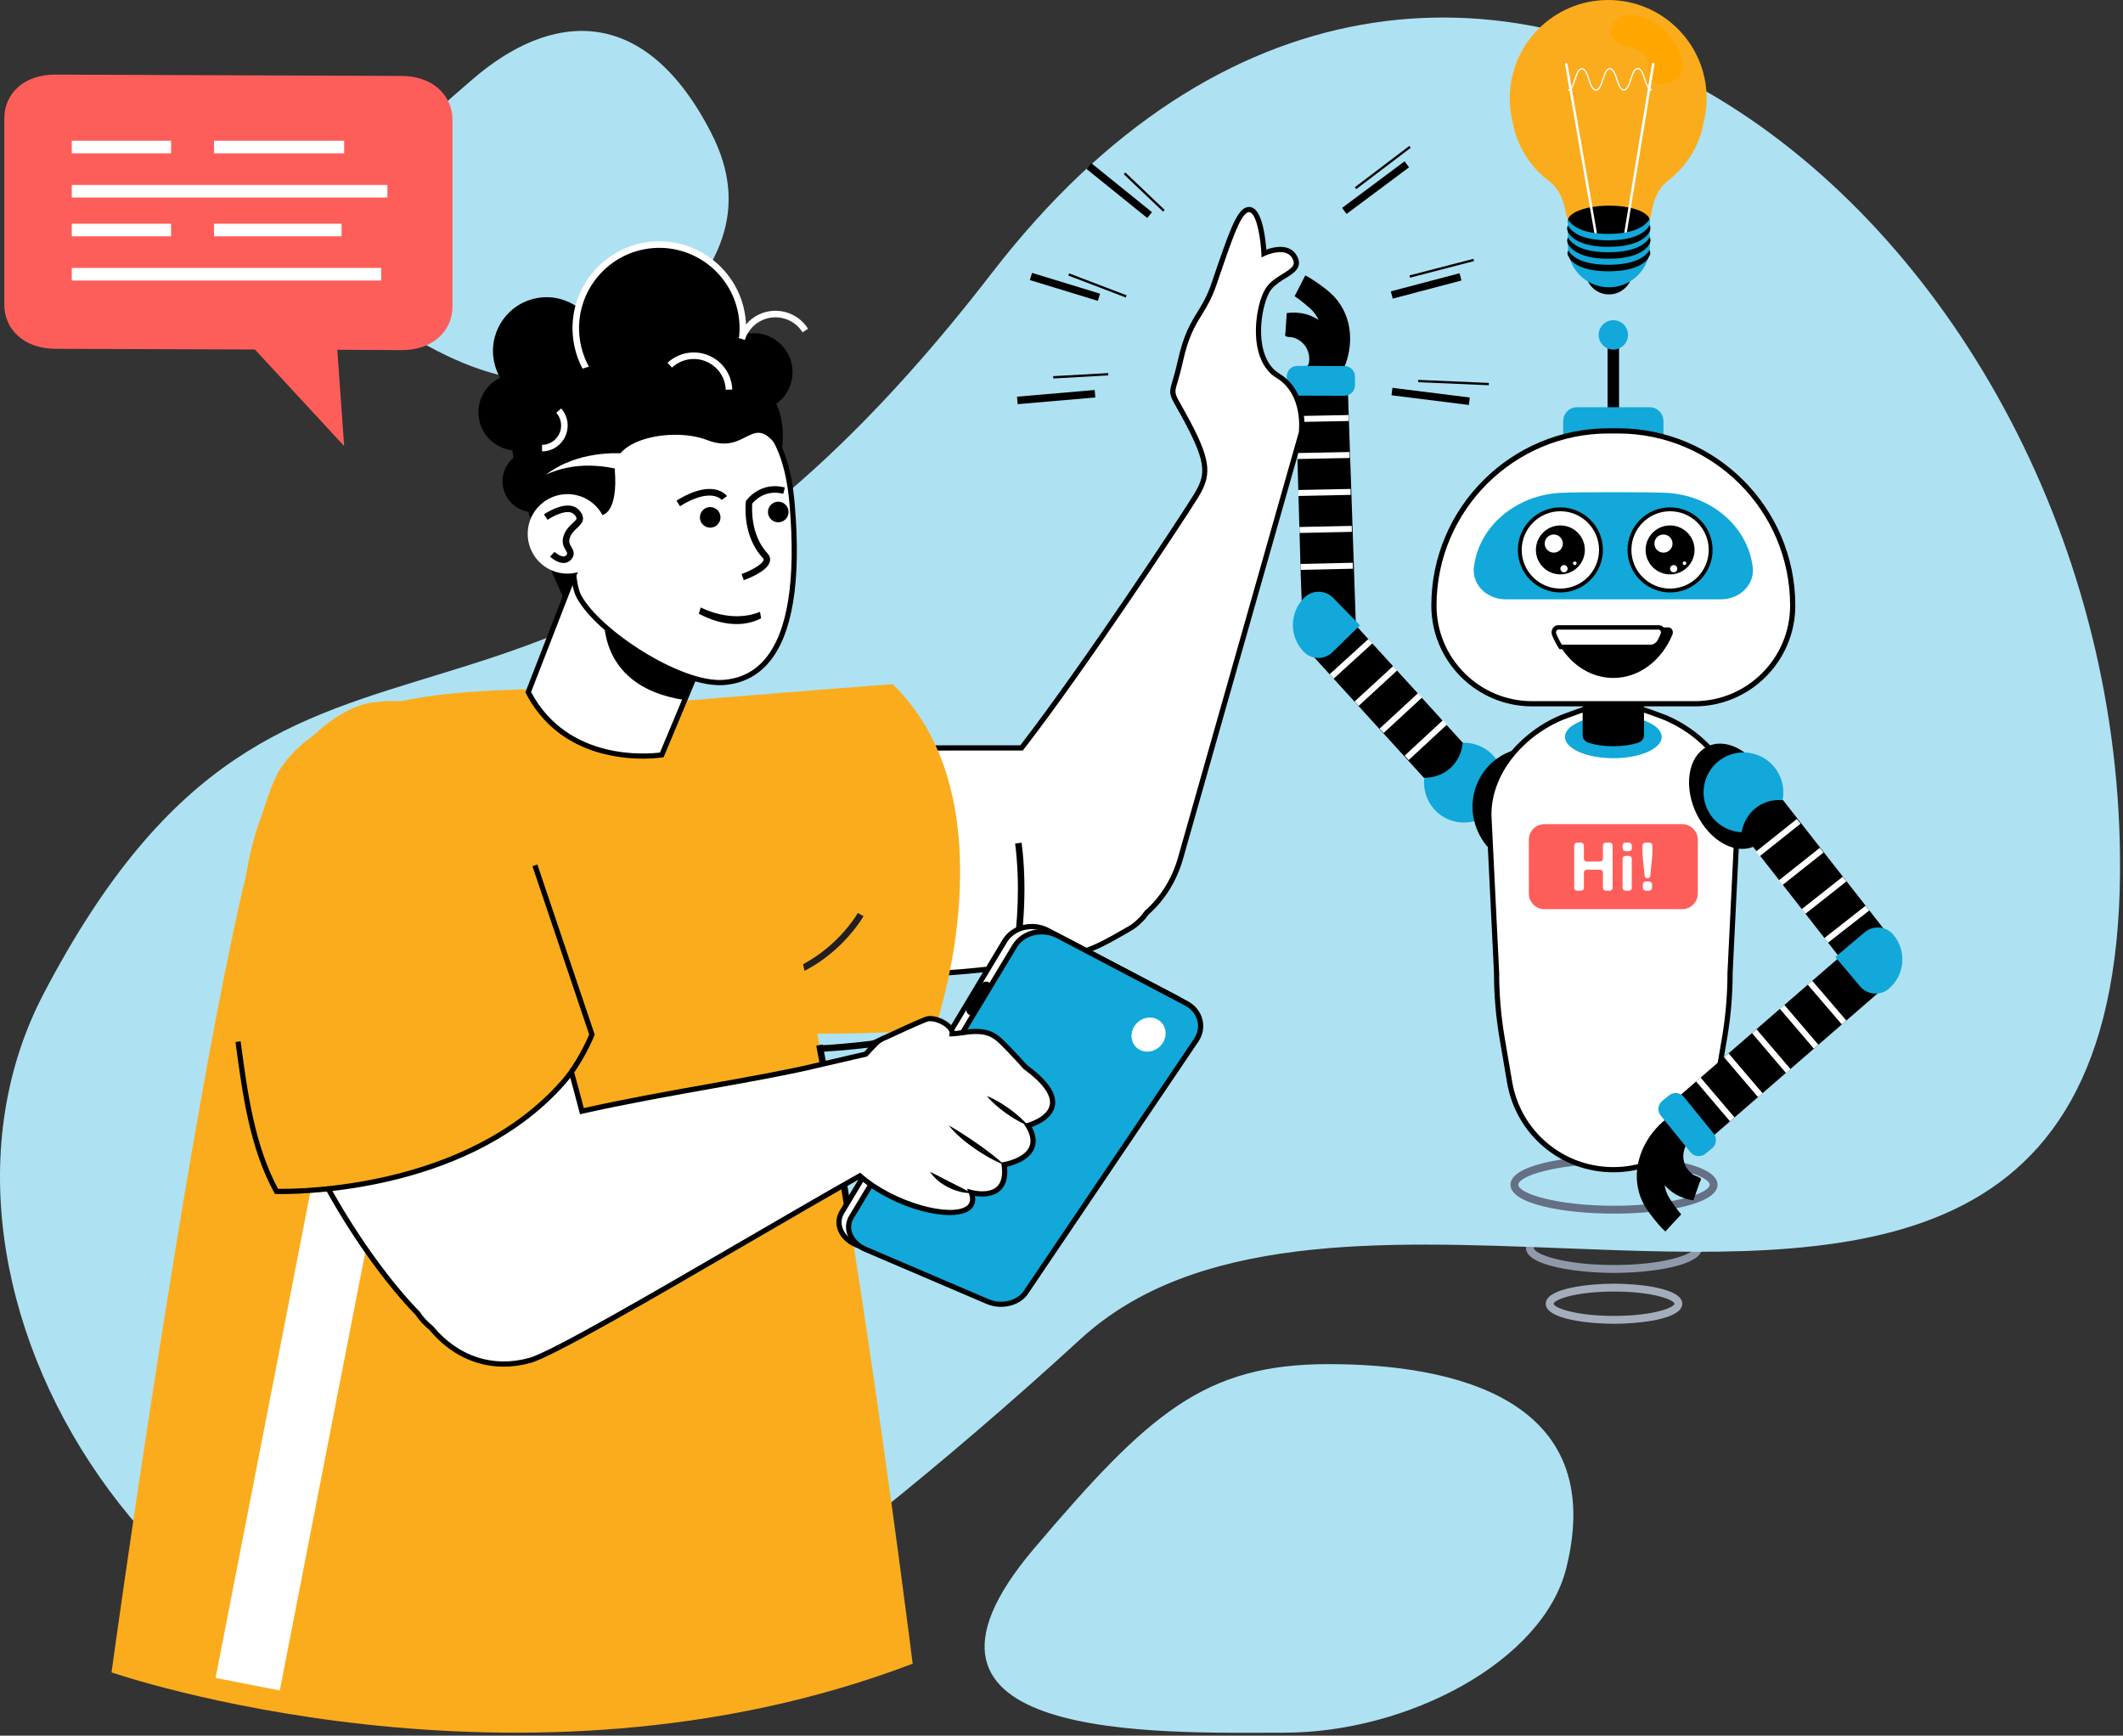 <svg width="608" height="497" viewBox="0 0 608 497" fill="none" xmlns="http://www.w3.org/2000/svg">
<rect x="0" y="0" width="608" height="497" fill="#333333" stroke="none"/>
<g clip-path="url(#clip0_976_71)">
<path d="M448.551 449.064C441.911 475.645 403.316 496.155 367.723 496.155C332.129 496.155 248.832 499.133 296.168 443.386C329.098 404.605 344.937 390.615 380.531 390.615C416.124 390.615 460.697 400.455 448.551 449.064Z" fill="#AEE2F2"/>
<path d="M203.813 38.329C214.244 58.849 207.815 77.211 185.236 96.82C162.656 116.429 138.348 110.604 108.959 90.769C78.349 70.111 112.639 42.42 135.218 22.812C157.798 3.203 184.739 0.801 203.813 38.329Z" fill="#AEE2F2"/>
<path d="M166.97 493.233C166.97 493.233 226.306 459.621 309.508 383.381C342.286 353.347 395.192 355.382 447.374 357.418C527.647 360.551 606.207 363.684 607.148 250.064C608.701 62.582 414.974 -91.509 284.081 78.143C153.189 247.796 85.156 145.67 12.505 284.522C-32.132 369.834 48.178 498.473 166.97 493.233Z" fill="#AEE2F2"/>
<path d="M462.231 347.52C447.495 347.52 432.578 344.677 432.578 339.243C432.578 333.809 447.495 330.967 462.231 330.967C476.966 330.967 491.883 333.809 491.883 339.243C491.883 344.677 476.966 347.52 462.231 347.52ZM462.231 333.224C445.507 333.224 434.835 336.789 434.835 339.243C434.835 341.697 445.507 345.263 462.231 345.263C478.954 345.263 489.626 341.697 489.626 339.243C489.626 336.789 478.954 333.224 462.231 333.224Z" fill="#657084"/>
<path d="M462.232 364.491C452.093 364.491 437.008 362.582 437.008 357.325C437.008 357.223 437.013 357.122 437.023 357.023C437.786 357.05 438.546 357.078 439.307 357.107C439.279 357.182 439.265 357.255 439.265 357.325C439.265 358.99 447.371 362.233 462.232 362.233C474.204 362.233 481.793 360.128 484.29 358.44C484.98 358.442 485.664 358.445 486.352 358.445C486.641 358.445 486.925 358.443 487.214 358.443C485.239 362.856 471.617 364.491 462.232 364.491Z" fill="#9099A9"/>
<path d="M486.352 358.446C485.664 358.446 484.98 358.443 484.29 358.441C484.893 358.032 485.199 357.649 485.199 357.326C485.199 355.658 477.093 352.415 462.232 352.415C447.994 352.415 439.955 355.392 439.307 357.108C438.546 357.079 437.786 357.051 437.023 357.024C437.59 351.993 452.289 350.158 462.232 350.158C472.372 350.158 487.456 352.067 487.456 357.326C487.456 357.717 487.373 358.089 487.214 358.444C486.925 358.444 486.641 358.446 486.352 358.446Z" fill="#AEE2F2"/>
<path d="M462.232 379.067C455.469 379.067 442.68 377.867 442.68 373.322C442.68 368.777 455.469 367.576 462.232 367.576C468.994 367.576 481.784 368.777 481.784 373.322C481.784 377.867 468.994 379.067 462.232 379.067ZM462.232 369.833C450.821 369.833 444.937 372.279 444.937 373.322C444.937 374.366 450.821 376.81 462.232 376.81C473.642 376.81 479.527 374.366 479.527 373.322C479.527 372.279 473.642 369.833 462.232 369.833Z" fill="#A4ADBB"/>
<path d="M430.259 227.181C431.957 221.104 428.41 214.798 422.332 213.099C416.253 211.398 409.95 214.948 408.25 221.025C406.549 227.104 410.099 233.408 416.177 235.108C422.255 236.808 428.559 233.259 430.259 227.181Z" fill="#12A8D9"/>
<path d="M385.423 104.055C386.557 100.812 386.991 97.256 386.389 93.737C385.825 90.228 384.067 86.82 381.528 84.369C381.219 84.054 380.881 83.775 380.557 83.482C380.239 83.212 379.94 82.972 379.642 82.738C379.048 82.272 378.459 81.834 377.856 81.401C377.253 80.968 376.64 80.546 375.993 80.128C375.337 79.709 374.682 79.301 373.815 78.871L370.752 84.834C371.113 85.051 371.622 85.4 372.109 85.766C372.603 86.135 373.107 86.535 373.606 86.946C374.101 87.357 374.598 87.782 375.067 88.206C375.301 88.417 375.529 88.627 375.725 88.822C375.893 89.016 376.081 89.194 376.235 89.394C376.811 90.085 377.267 90.836 377.613 91.631C377.472 91.534 377.331 91.433 377.187 91.339C376.097 90.713 374.943 90.177 373.731 89.901C371.857 89.441 370.124 89.432 368.507 89.641C368.388 91.447 368.269 93.244 368.149 95.041C368.109 95.644 367.793 96.196 368.49 96.391C369.141 96.573 369.862 96.489 370.534 96.708C371.789 97.117 372.925 97.906 373.713 98.968C374.549 100.097 374.977 101.509 374.954 102.911C374.948 103.277 374.912 103.644 374.843 104.004C374.82 104.127 374.752 104.297 374.693 104.467C374.272 104.922 373.833 105.357 373.363 105.749L379.971 112.769C382.414 110.278 384.276 107.303 385.423 104.055Z" fill="black"/>
<path d="M407.795 222.736L408.749 222.684C410.049 222.611 412.578 222.209 414.913 220.325C417.786 218.008 418.568 214.894 418.771 213.661L418.929 212.701L388.307 179.077C388.307 179.077 385.957 109.86 385.949 109.739L385.841 107.736L378.398 108.127L370.91 108.381L370.975 110.387C370.998 111.069 372.029 147.514 372.524 165.028L372.822 173.01C371.116 174.727 374.177 172.913 373.529 175.23C372.708 178.168 372.864 181.348 373.966 184.187C374.6 185.816 375.524 187.306 376.713 188.607L407.795 222.736Z" fill="black"/>
<path d="M414.407 207.466L413.249 206.215L402.262 216.387L403.423 217.642L414.407 207.466Z" fill="white"/>
<path d="M407.258 199.733L406.101 198.48L395.098 208.636L396.257 209.892L407.258 199.733Z" fill="white"/>
<path d="M400.122 191.993L398.97 190.738L387.941 200.867L389.099 202.127L400.122 191.993Z" fill="white"/>
<path d="M393.022 184.24L391.878 182.984L380.801 193.058L381.956 194.327L393.022 184.24Z" fill="white"/>
<path d="M387.419 161.146L372.449 161.484L372.489 163.193L387.458 162.852L387.419 161.146Z" fill="white"/>
<path d="M387.119 150.588L372.148 150.905L372.186 152.614L387.155 152.294L387.119 150.588Z" fill="white"/>
<path d="M386.787 140.004L371.816 140.309L371.851 142.017L386.822 141.711L386.787 140.004Z" fill="white"/>
<path d="M386.498 129.436L371.527 129.732L371.561 131.439L386.531 131.144L386.498 129.436Z" fill="white"/>
<path d="M386.213 118.846L371.242 119.135L371.292 120.842L386.263 120.553L386.213 118.846Z" fill="white"/>
<path d="M381.612 186.755L389.482 179.054L381.781 171.184C379.54 168.894 375.868 168.853 373.577 171.094C369.229 175.347 369.154 182.318 373.407 186.665C375.647 188.955 379.322 188.996 381.612 186.755Z" fill="#12A8D9"/>
<path d="M385.008 113.335C386.682 113.34 388.043 111.987 388.049 110.312L388.057 107.856C388.063 106.181 386.71 104.819 385.035 104.814L371.549 104.77C369.874 104.764 368.512 106.117 368.507 107.791L368.5 110.248C368.493 111.923 369.846 113.285 371.521 113.29L385.008 113.335Z" fill="#12A8D9"/>
<path d="M502.22 229.015C502.599 232.161 502.061 235.397 500.759 238.282C500.109 239.725 499.266 241.081 498.252 242.295C498.026 242.564 495.473 244.955 495.311 244.337C495.231 244.033 487.461 214.227 487.461 214.227C495.215 215.196 501.278 221.184 502.22 229.015Z" fill="white"/>
<path d="M436.585 214.158C436.585 214.158 428.813 243.964 428.734 244.269C428.572 244.887 426.019 242.497 425.793 242.227C424.779 241.013 423.937 239.655 423.286 238.213C421.984 235.329 421.446 232.093 421.826 228.946C422.767 221.115 428.83 215.127 436.585 214.158Z" fill="black"/>
<path d="M448.364 205.029L451.674 203.817C458.363 201.368 465.703 201.368 472.392 203.817L475.702 205.029C487.575 209.377 497.683 220.675 497.683 233.318L495.469 278.529C495.469 284.794 494.94 291.047 493.887 297.223L491.73 309.877C489.263 324.353 476.718 334.94 462.033 334.94C447.348 334.94 434.802 324.353 432.336 309.877L430.179 297.223C429.125 291.047 428.597 284.794 428.597 278.529L426.383 233.318C426.383 220.675 436.492 209.377 448.364 205.029Z" fill="white"/>
<path d="M448.621 205.728C437.94 209.639 427.128 220.372 427.128 233.318L429.34 278.493C429.342 284.733 429.871 290.98 430.914 297.098L433.069 309.752C435.483 323.916 447.666 334.196 462.034 334.196C476.402 334.196 488.584 323.916 490.998 309.752L493.155 297.098C494.197 290.982 494.726 284.735 494.726 278.529L496.941 233.282C496.94 220.372 486.128 209.639 475.447 205.728L472.137 204.516C465.623 202.131 458.445 202.131 451.931 204.516L448.621 205.728ZM462.034 335.685C446.938 335.685 434.139 324.884 431.603 310.002L429.447 297.348C428.389 291.148 427.853 284.816 427.853 278.529L425.641 233.355C425.64 219.689 436.943 208.42 448.109 204.331L451.419 203.119C458.265 200.612 465.803 200.611 472.649 203.119L475.959 204.331C487.125 208.42 498.428 219.689 498.428 233.318L496.213 278.565C496.214 284.818 495.678 291.15 494.622 297.348L492.465 310.002C489.928 324.884 477.13 335.685 462.034 335.685Z" fill="black"/>
<path d="M462.035 204.92C469.687 204.92 475.89 207.648 475.89 211.017C475.89 214.383 469.687 217.112 462.035 217.112C454.383 217.112 448.18 214.383 448.18 211.017C448.18 207.648 454.383 204.92 462.035 204.92Z" fill="#12A8D9"/>
<path d="M470.818 210.614C470.818 211.537 470.129 212.362 469.076 212.707C467.219 213.314 464.75 213.687 462.034 213.687C459.318 213.687 456.848 213.314 454.992 212.707C453.939 212.362 453.25 211.537 453.25 210.614V188.643H470.818V210.614Z" fill="black"/>
<path d="M463.677 97.334H460.395V118.87H463.677V97.334Z" fill="black"/>
<path d="M451.629 116.613H472.439C474.623 116.613 476.391 118.382 476.391 120.565V126.813C476.391 128.995 474.623 130.765 472.439 130.765H451.629C449.446 130.765 447.676 128.995 447.676 126.813V120.565C447.676 118.382 449.446 116.613 451.629 116.613Z" fill="#12A8D9"/>
<path d="M460.681 123.381H463.383C490.897 123.381 513.408 145.893 513.408 173.406C513.408 188.87 500.756 201.522 485.292 201.522H438.772C423.244 201.522 410.656 188.935 410.656 173.406C410.656 145.893 433.166 123.381 460.681 123.381Z" fill="white"/>
<path d="M460.683 124.126C433.509 124.126 411.402 146.232 411.402 173.406C411.402 188.499 423.681 200.778 438.774 200.778H485.294C500.387 200.778 512.666 188.499 512.666 173.406C512.666 146.232 490.559 124.126 463.385 124.126H460.683ZM485.294 202.267H438.774C422.86 202.267 409.914 189.319 409.914 173.406C409.914 145.412 432.689 122.637 460.683 122.637H463.385C491.379 122.637 514.154 145.412 514.154 173.406C514.154 189.319 501.208 202.267 485.294 202.267Z" fill="black"/>
<path d="M422.152 162.047C423.738 150.549 434.188 141.778 446.955 141.12C451.248 140.898 471.86 140.848 477.24 141.127C489.958 141.789 500.333 150.595 501.912 162.049L501.946 162.294C502.413 165.677 500.549 168.973 497.247 170.605C495.902 171.27 494.395 171.618 492.863 171.618H431.201C429.669 171.618 428.162 171.27 426.817 170.605C423.516 168.973 421.651 165.677 422.118 162.294L422.152 162.047Z" fill="#12A8D9"/>
<path d="M478.287 145.84C484.708 145.84 489.914 151.046 489.914 157.468C489.914 163.889 484.708 169.095 478.287 169.095C471.865 169.095 466.66 163.889 466.66 157.468C466.66 151.046 471.865 145.84 478.287 145.84Z" fill="white"/>
<path d="M467.212 157.468C467.212 163.573 472.18 168.541 478.286 168.541C484.392 168.541 489.359 163.573 489.359 157.468C489.359 151.361 484.392 146.394 478.286 146.394C472.18 146.394 467.212 151.361 467.212 157.468ZM466.105 157.468C466.105 150.751 471.569 145.287 478.286 145.287C485.001 145.287 490.466 150.751 490.466 157.468C490.466 164.184 485.001 169.647 478.286 169.647C471.569 169.647 466.105 164.184 466.105 157.468Z" fill="black"/>
<path d="M478.287 149.121C482.896 149.121 486.632 152.858 486.632 157.468C486.632 162.077 482.896 165.813 478.287 165.813C473.678 165.813 469.941 162.077 469.941 157.468C469.941 152.858 473.678 149.121 478.287 149.121Z" fill="white"/>
<path d="M478.287 150.457C482.158 150.457 485.296 153.595 485.296 157.467C485.296 161.338 482.158 164.477 478.287 164.477C474.415 164.477 471.277 161.338 471.277 157.467C471.277 153.595 474.415 150.457 478.287 150.457Z" fill="black"/>
<path d="M476.393 153.055C477.828 153.055 478.991 154.217 478.991 155.651C478.991 157.085 477.828 158.248 476.393 158.248C474.96 158.248 473.797 157.085 473.797 155.651C473.797 154.217 474.96 153.055 476.393 153.055Z" fill="white"/>
<path d="M479.321 161.807C479.893 161.807 480.356 162.271 480.356 162.843C480.356 163.415 479.893 163.879 479.321 163.879C478.749 163.879 478.285 163.415 478.285 162.843C478.285 162.271 478.749 161.807 479.321 161.807Z" fill="white"/>
<path d="M482.408 160.771C482.694 160.771 482.926 161.002 482.926 161.288C482.926 161.574 482.694 161.806 482.408 161.806C482.122 161.806 481.891 161.574 481.891 161.288C481.891 161.002 482.122 160.771 482.408 160.771Z" fill="white"/>
<path d="M446.875 145.84C453.296 145.84 458.501 151.046 458.501 157.468C458.501 163.889 453.296 169.095 446.875 169.095C440.452 169.095 435.246 163.889 435.246 157.468C435.246 151.046 440.452 145.84 446.875 145.84Z" fill="white"/>
<path d="M435.798 157.468C435.798 163.573 440.766 168.541 446.873 168.541C452.978 168.541 457.946 163.573 457.946 157.468C457.946 151.361 452.978 146.394 446.873 146.394C440.766 146.394 435.798 151.361 435.798 157.468ZM434.691 157.468C434.691 150.751 440.155 145.287 446.873 145.287C453.588 145.287 459.053 150.751 459.053 157.468C459.053 164.184 453.588 169.647 446.873 169.647C440.155 169.647 434.691 164.184 434.691 157.468Z" fill="black"/>
<path d="M446.875 149.121C451.483 149.121 455.22 152.858 455.22 157.468C455.22 162.077 451.483 165.813 446.875 165.813C442.266 165.813 438.527 162.077 438.527 157.468C438.527 152.858 442.266 149.121 446.875 149.121Z" fill="white"/>
<path d="M446.874 150.457C450.744 150.457 453.883 153.595 453.883 157.467C453.883 161.338 450.744 164.477 446.874 164.477C443.002 164.477 439.863 161.338 439.863 157.467C439.863 153.595 443.002 150.457 446.874 150.457Z" fill="black"/>
<path d="M444.98 153.055C446.415 153.055 447.577 154.217 447.577 155.651C447.577 157.085 446.415 158.248 444.98 158.248C443.546 158.248 442.383 157.085 442.383 155.651C442.383 154.217 443.546 153.055 444.98 153.055Z" fill="white"/>
<path d="M447.91 161.807C448.482 161.807 448.946 162.271 448.946 162.843C448.946 163.415 448.482 163.879 447.91 163.879C447.337 163.879 446.875 163.415 446.875 162.843C446.875 162.271 447.337 161.807 447.91 161.807Z" fill="white"/>
<path d="M450.998 160.771C451.284 160.771 451.516 161.002 451.516 161.288C451.516 161.574 451.284 161.806 450.998 161.806C450.712 161.806 450.48 161.574 450.48 161.288C450.48 161.002 450.712 160.771 450.998 160.771Z" fill="white"/>
<path d="M462.032 91.693C464.354 91.693 466.236 93.576 466.236 95.897C466.236 98.22 464.354 100.102 462.032 100.102C459.71 100.102 457.828 98.22 457.828 95.897C457.828 93.576 459.71 91.693 462.032 91.693Z" fill="#12A8D9"/>
<path d="M446.221 179.658H477.842C478.744 179.658 479.355 180.752 478.971 181.697C475.925 189.056 469.486 194.131 462.032 194.131C455.854 194.131 450.368 190.639 446.947 185.249C446.238 184.147 445.617 182.956 445.101 181.697C444.707 180.752 445.328 179.658 446.221 179.658Z" fill="black"/>
<path d="M446.221 179.658H475.068C475.996 179.658 476.573 180.787 476.17 181.759C475.917 182.354 475.646 182.939 475.349 183.509C474.78 184.61 473.729 185.249 472.619 185.249H446.947C446.238 184.147 445.617 182.956 445.101 181.697C444.707 180.752 445.328 179.658 446.221 179.658Z" fill="white"/>
<path d="M446.222 180.297C445.984 180.297 445.83 180.49 445.774 180.575C445.64 180.773 445.549 181.109 445.693 181.455C446.144 182.557 446.684 183.616 447.3 184.61H472.62C473.509 184.61 474.338 184.076 474.783 183.214C475.053 182.697 475.314 182.139 475.581 181.514C475.712 181.198 475.682 180.823 475.505 180.56C475.425 180.439 475.285 180.297 475.069 180.297H446.222ZM446.411 185.595C445.675 184.451 445.036 183.221 444.512 181.942C444.23 181.268 444.307 180.471 444.71 179.865C445.069 179.327 445.62 179.02 446.222 179.02H475.069C475.669 179.02 476.215 179.322 476.568 179.85C476.981 180.469 477.056 181.294 476.759 182.01C476.477 182.671 476.201 183.258 475.918 183.802C475.252 185.089 473.989 185.889 472.62 185.889H446.599L446.411 185.595Z" fill="black"/>
<path d="M442.33 237.738H481.737C484.217 237.738 486.229 239.75 486.229 242.23V257.603C486.229 260.084 484.217 262.095 481.737 262.095H442.33C439.849 262.095 437.836 260.084 437.836 257.603V242.23C437.836 239.75 439.849 237.738 442.33 237.738Z" fill="white"/>
<path d="M442.33 235.988H481.737C484.217 235.988 486.229 238 486.229 240.481V255.853C486.229 258.334 484.217 260.345 481.737 260.345H442.33C439.849 260.345 437.836 258.334 437.836 255.853V240.481C437.836 238 439.849 235.988 442.33 235.988Z" fill="#FE5E5A"/>
<path d="M461.012 241.285H459.878C459.424 241.285 459.056 241.653 459.056 242.108V245.88C459.056 246.334 458.687 246.702 458.233 246.702H454.434C453.979 246.702 453.611 246.334 453.611 245.88V242.108C453.611 241.653 453.243 241.285 452.788 241.285H451.655C451.2 241.285 450.832 241.653 450.832 242.108V254.226C450.832 254.68 451.2 255.048 451.655 255.048H452.788C453.243 255.048 453.611 254.68 453.611 254.226V249.853C453.611 249.398 453.979 249.03 454.434 249.03H458.233C458.687 249.03 459.056 249.398 459.056 249.853V254.226C459.056 254.68 459.424 255.048 459.878 255.048H461.012C461.467 255.048 461.835 254.68 461.835 254.226V242.108C461.835 241.653 461.467 241.285 461.012 241.285Z" fill="white"/>
<path d="M466.506 245.078H465.514C465.06 245.078 464.691 245.447 464.691 245.901V254.226C464.691 254.68 465.06 255.048 465.514 255.048H466.506C466.96 255.048 467.329 254.68 467.329 254.226V245.901C467.329 245.447 466.96 245.078 466.506 245.078Z" fill="white"/>
<path d="M466.506 241.285H465.514C465.06 241.285 464.691 241.653 464.691 242.108V242.904C464.691 243.358 465.06 243.727 465.514 243.727H466.506C466.96 243.727 467.329 243.358 467.329 242.904V242.108C467.329 241.653 466.96 241.285 466.506 241.285Z" fill="white"/>
<path d="M472.308 252.41H471.315C470.86 252.41 470.492 252.778 470.492 253.233V254.226C470.492 254.68 470.86 255.048 471.315 255.048H472.308C472.762 255.048 473.131 254.68 473.131 254.226V253.233C473.131 252.778 472.762 252.41 472.308 252.41Z" fill="white"/>
<path d="M472.41 241.285H471.202C470.748 241.285 470.379 241.653 470.379 242.108V244.475L470.383 244.555L470.992 250.757C471.033 251.179 471.387 251.499 471.81 251.499C472.234 251.499 472.589 251.178 472.629 250.756L473.229 244.555L473.233 244.476V242.108C473.233 241.653 472.865 241.285 472.41 241.285Z" fill="white"/>
<path d="M497.756 214.319C491.187 210.84 484.974 214.147 483.88 221.71C482.786 229.272 487.226 238.224 493.795 241.704C500.365 245.186 506.579 241.877 507.672 234.314C508.767 226.751 504.327 217.8 497.756 214.319Z" fill="black"/>
<path d="M495.411 237.634C501.345 239.781 507.897 236.713 510.045 230.779C512.194 224.846 509.126 218.294 503.191 216.145C497.258 213.996 490.706 217.064 488.557 222.999C486.409 228.933 489.477 235.484 495.411 237.634Z" fill="#12A8D9"/>
<path d="M468.858 334.91C468.447 338.441 469.214 342.197 470.991 345.248C471.203 345.634 471.452 345.994 471.685 346.364C471.918 346.71 472.14 347.023 472.362 347.329C472.808 347.939 473.255 348.521 473.719 349.102C474.181 349.683 474.656 350.256 475.166 350.834C475.683 351.413 476.203 351.985 476.92 352.634L481.488 347.727C481.199 347.422 480.804 346.946 480.435 346.462C480.059 345.973 479.683 345.45 479.317 344.921C478.95 344.39 478.588 343.846 478.251 343.311C478.084 343.044 477.922 342.778 477.785 342.539C477.676 342.306 477.545 342.085 477.45 341.85C477.085 341.028 476.85 340.182 476.731 339.322C476.841 339.455 476.95 339.59 477.064 339.719C477.942 340.617 478.906 341.447 479.998 342.042C481.675 342.994 483.342 343.474 484.954 343.712C485.56 342.007 486.164 340.311 486.767 338.612C486.969 338.043 487.423 337.597 486.806 337.221C486.229 336.869 485.511 336.754 484.924 336.36C483.829 335.625 482.95 334.558 482.48 333.32C481.981 332.008 481.954 330.532 482.356 329.19C482.461 328.838 482.596 328.495 482.761 328.166C482.816 328.055 482.928 327.91 483.031 327.763C483.56 327.439 484.101 327.14 484.66 326.891L480.206 318.34C477.179 320.072 474.579 322.429 472.593 325.243C470.619 328.057 469.234 331.36 468.858 334.91Z" fill="black"/>
<path d="M498.774 238.282L526.802 274.099C479.025 315.502 478.95 315.57 478.861 315.652L477.379 317.005L482.396 322.519L487.335 328.152L488.845 326.831C489.359 326.382 516.912 302.504 530.152 291.029L537.203 284.919C539.032 283.334 540.433 281.299 541.251 279.036C542.29 276.169 542.373 272.986 541.484 270.074C540.973 268.399 540.162 266.848 539.075 265.46L510.627 229.105L509.671 229.088C508.369 229.063 505.816 229.274 503.348 230.979C500.31 233.076 499.298 236.124 499.004 237.336L498.774 238.282Z" fill="black"/>
<path d="M515.668 235.852L514.604 234.516L502.891 243.844L503.953 245.178L515.668 235.852Z" fill="white"/>
<path d="M522.236 244.114L521.173 242.775L509.445 252.085L510.505 253.42L522.236 244.114Z" fill="white"/>
<path d="M528.793 252.396L527.732 251.055L515.984 260.337L517.04 261.675L528.793 252.396Z" fill="white"/>
<path d="M535.33 260.718L534.272 259.365L522.484 268.598L523.53 269.936L535.33 260.718Z" fill="white"/>
<path d="M527.456 293.328L528.755 292.216L519.009 280.848L517.715 281.958L527.456 293.328Z" fill="white"/>
<path d="M519.456 300.264L520.756 299.153L511.028 287.77L509.73 288.878L519.456 300.264Z" fill="white"/>
<path d="M511.471 307.231L512.771 306.123L503.053 294.729L501.754 295.838L511.471 307.231Z" fill="white"/>
<path d="M503.468 314.152L504.768 313.047L495.057 301.646L493.758 302.754L503.468 314.152Z" fill="white"/>
<path d="M495.446 321.085L496.735 319.965L487.032 308.562L485.742 309.681L495.446 321.085Z" fill="white"/>
<path d="M532.717 282.456C534.78 284.908 538.441 285.222 540.892 283.158C545.543 279.241 546.139 272.295 542.223 267.644C540.159 265.192 536.499 264.878 534.048 266.941L525.625 274.033L532.717 282.456Z" fill="#12A8D9"/>
<path d="M475.628 319.477L484.133 329.942C485.19 331.242 487.1 331.439 488.398 330.384L490.306 328.834C491.605 327.777 491.802 325.869 490.746 324.569L482.24 314.103C481.184 312.803 479.274 312.605 477.975 313.662L476.068 315.213C474.769 316.269 474.572 318.178 475.628 319.477Z" fill="#12A8D9"/>
<path d="M365.955 107.581C357.594 102.501 360.344 86.291 363.527 82.38C366.71 78.47 373.026 77.873 370.786 73.657C368.545 69.44 361.984 72.554 361.984 72.554C361.984 72.554 361.319 58.486 357.051 60.137C354.496 61.126 352.152 68.209 347.663 81.355C344.499 90.622 340.842 90.784 338.034 103.421C335.385 115.34 334.169 109.595 340.322 121.259C346.474 132.923 345.943 136.377 342.557 141.951C339.444 147.075 311.026 190.333 292.557 214.17C269.668 214.12 245.939 214.241 245.939 214.241C203.255 216.551 198.673 264.522 226.893 276.008C227.627 276.309 228.381 276.579 229.155 276.825C231.417 277.547 233.867 278.047 236.495 278.293C253.715 279.889 272.334 279.056 289.256 276.73L289.445 276.706C290.04 276.627 290.635 276.539 291.23 276.452C311.168 273.555 313.834 271.418 323.415 265.973C324.695 265.242 325.747 264.377 326.639 263.433C327.182 262.952 327.781 262.241 328.403 261.352C333.074 257.233 336.378 251.766 338.085 245.758L372.695 123.919C372.695 123.919 374.315 112.66 365.955 107.581Z" fill="white"/>
<path d="M280.978 214.901C262.497 214.901 246.138 214.983 245.941 214.984C222.947 216.229 212.434 230.427 210.274 243.299C207.912 257.375 214.703 270.243 227.172 275.317C227.865 275.603 228.586 275.863 229.379 276.115C231.626 276.832 234.043 277.315 236.563 277.552C252.68 279.043 270.866 278.506 289.154 275.991L289.255 275.984C289.882 275.896 290.418 275.817 290.955 275.739L291.122 275.715C309.589 273.031 312.991 271.082 321.211 266.374L323.046 265.325C324.184 264.676 325.182 263.889 326.098 262.921C326.632 262.443 327.202 261.769 327.792 260.924L327.91 260.793C332.387 256.846 335.658 251.576 337.369 245.554L371.963 123.768C372.057 123.001 373.14 112.817 365.567 108.216C362.671 106.456 360.749 103.257 360.009 98.965C358.914 92.615 360.659 84.724 362.949 81.91C364.209 80.362 365.891 79.325 367.374 78.409C370.216 76.655 371.122 75.875 370.128 74.005C368.247 70.469 362.361 73.197 362.301 73.226L361.293 73.702L361.24 72.588C361.056 68.71 360.076 62.108 358.23 60.907C357.944 60.72 357.662 60.697 357.319 60.83C355.169 61.662 352.769 68.695 348.792 80.347L348.366 81.595C347.02 85.536 345.576 87.881 344.179 90.149C342.22 93.33 340.37 96.334 338.759 103.582C338.137 106.384 337.597 108.202 337.203 109.53C336.316 112.521 336.316 112.521 338.351 116.123C338.996 117.264 339.879 118.826 340.979 120.911C347.033 132.39 346.841 136.328 343.192 142.336C339.795 147.928 311.302 191.189 293.144 214.625L292.92 214.914L292.555 214.913C288.688 214.904 284.788 214.901 280.978 214.901ZM255.165 279.865C248.702 279.865 242.422 279.589 236.425 279.033C233.798 278.787 231.276 278.282 228.928 277.533C228.096 277.269 227.337 276.994 226.609 276.695C213.482 271.353 206.327 257.832 208.807 243.052C211.062 229.612 221.989 214.791 245.897 213.497C246.17 213.495 269.672 213.378 292.192 213.424C310.326 189.967 338.544 147.121 341.92 141.563C345.132 136.275 345.77 133.185 339.663 121.605C338.573 119.54 337.732 118.051 337.056 116.854C334.775 112.82 334.74 112.603 335.777 109.107C336.165 107.8 336.695 106.011 337.307 103.259C338.972 95.767 340.975 92.515 342.912 89.369C344.266 87.171 345.666 84.898 346.958 81.114L347.384 79.866C351.779 66.988 353.985 60.524 356.782 59.442C357.571 59.136 358.354 59.212 359.042 59.66C361.659 61.364 362.449 68.634 362.661 71.475C364.73 70.727 369.442 69.545 371.441 73.307C373.179 76.575 370.625 78.151 368.155 79.675C366.772 80.529 365.205 81.497 364.104 82.849C362.299 85.065 360.378 92.347 361.476 98.712C361.939 101.401 363.16 105.012 366.34 106.944C375.021 112.218 373.499 123.544 373.43 124.024L338.8 245.96C337.02 252.228 333.618 257.72 328.96 261.85C328.313 262.768 327.698 263.486 327.131 263.988C326.161 265.02 325.05 265.895 323.783 266.618L321.95 267.665C313.802 272.333 310.083 274.463 291.336 277.187L291.17 277.212C290.627 277.291 290.084 277.37 289.542 277.442C289.52 277.453 289.42 277.467 289.314 277.472C277.728 279.062 266.181 279.865 255.165 279.865Z" fill="black"/>
<path d="M95.69 239.209C93.127 251.493 94.642 266.849 121.701 280.948C148.76 295.047 222.669 298.045 267.675 294.876C267.675 294.876 290.381 229.653 255.657 195.895C255.657 195.895 161.304 203.06 136.167 206.32C111.03 209.581 98.517 225.66 95.69 239.209Z" fill="#FBAC1C"/>
<path d="M247.309 262.332C247.169 262.587 232.997 287.757 201.699 281.686L202.056 279.847C231.982 285.651 245.532 261.674 245.665 261.432L247.309 262.332Z" fill="#231F20"/>
<path d="M293.172 261.783C292.193 278.412 288.236 291.249 288.18 291.426L288.035 291.888L287.577 292.036C287 292.224 229.363 310.651 182.047 295.603L182.614 293.818C227.12 307.972 280.974 292.116 286.531 290.401C287.544 286.922 293.681 264.51 290.715 241.548L292.573 241.307C293.484 248.356 293.55 255.354 293.172 261.783Z" fill="black"/>
<path d="M101.867 456.21L103.584 454.953C111.961 466.381 127.08 464.412 127.231 464.391L127.527 466.498C126.856 466.592 110.99 468.652 101.867 456.21Z" fill="black"/>
<path d="M157.289 197.036C143.128 198.185 96.556 195.844 80.418 219.93C64.278 244.016 31.938 478.878 31.938 478.878C31.938 478.878 148.684 519.351 261.375 476.396C261.375 476.396 237.125 281.798 220.674 242.353C204.226 202.908 176.546 195.474 157.289 197.036Z" fill="#FBAC1C"/>
<path d="M242.985 353.132C242.928 352.774 237.306 317.272 233.762 299.447L235.599 299.082C239.152 316.942 244.78 352.482 244.836 352.839L242.985 353.132Z" fill="black"/>
<path d="M61.738 480.473L80.128 484.062L118.716 286.287L100.326 282.699L61.738 480.473Z" fill="white"/>
<path d="M152.058 129.024C147.195 129.409 143.565 133.663 143.95 138.525C144.334 143.389 148.587 147.019 153.45 146.634C158.313 146.249 161.943 141.995 161.559 137.133C161.174 132.271 156.92 128.64 152.058 129.024Z" fill="black"/>
<path d="M152.776 85.58C144.552 87.66 139.572 96.012 141.652 104.235C143.731 112.458 152.084 117.439 160.307 115.359C168.53 113.279 173.511 104.927 171.43 96.704C169.352 88.481 160.999 83.5 152.776 85.58Z" fill="black"/>
<path d="M145.291 107.421C139.417 108.906 135.86 114.872 137.346 120.745C138.831 126.619 144.796 130.176 150.67 128.69C156.543 127.205 160.1 121.24 158.614 115.366C157.129 109.493 151.165 105.936 145.291 107.421Z" fill="black"/>
<path d="M186.929 70.113C173.759 71.155 163.929 82.675 164.97 95.844C166.012 109.012 177.532 118.844 190.7 117.802C203.869 116.761 213.7 105.241 212.659 92.073C211.618 78.903 200.098 69.072 186.929 70.113Z" fill="black"/>
<path d="M206.298 108.876C202.314 113.546 196.75 116.384 190.629 116.867C178 117.861 166.906 108.403 165.907 95.769C164.908 83.136 174.373 72.044 187.005 71.046C199.648 70.047 210.73 79.511 211.728 92.145C212.212 98.263 210.283 104.206 206.298 108.876ZM186.857 69.177C173.195 70.26 162.959 82.254 164.039 95.916C165.068 108.916 175.976 118.813 188.8 118.813C189.455 118.813 190.114 118.788 190.777 118.735C197.396 118.212 203.414 115.143 207.724 110.092C212.033 105.042 214.119 98.615 213.596 91.996C212.516 78.335 200.524 68.1 186.857 69.177Z" fill="white"/>
<path d="M151.281 198.212C162.968 220.687 189.537 216.152 189.537 216.152L205.551 177.816L164.622 163.848L151.281 198.212Z" fill="white"/>
<path d="M152.097 198.167C162.703 218.106 185.697 215.909 189.014 215.477L204.558 178.265L165.057 164.783L152.097 198.167ZM184.131 217.243C175.551 217.243 159.137 214.934 150.621 198.557L150.465 198.259L164.187 162.914L206.544 177.37L190.066 216.817L189.662 216.887C189.587 216.899 187.442 217.243 184.131 217.243Z" fill="black"/>
<path d="M196.088 200.45L201.312 188.039C201.312 188.039 200.2 187.32 173.245 173.971C173.143 173.906 169.241 196.448 196.088 200.45Z" fill="black"/>
<path d="M204.023 114.393C199.152 113.781 188.522 112.543 183.458 114.782C171.442 120.125 168.551 134.879 164.781 151.193C163.589 156.397 163.729 166.966 165.792 170.786C171.582 181.507 195.043 196.298 207.193 195.423C228.617 193.879 228.404 162.512 226.861 144.429C225.49 128.312 220.08 116.452 204.023 114.393Z" fill="white"/>
<path d="M192.237 114.248C188.986 114.248 185.835 114.545 183.757 115.463C172.613 120.419 169.548 133.763 165.999 149.214L165.504 151.362C164.313 156.562 164.561 166.943 166.446 170.434C171.896 180.525 195.076 195.558 207.139 194.682C211.981 194.333 215.979 192.35 219.021 188.788C225.584 181.104 227.972 166.201 226.119 144.493C224.542 125.953 217.697 116.898 203.928 115.131C201.726 114.855 196.88 114.248 192.237 114.248ZM206.113 196.205C193.137 196.205 170.729 181.496 165.136 171.141C162.857 166.92 162.909 156.03 164.055 151.028L164.549 148.881C168.188 133.041 171.329 119.361 183.154 114.103C188.016 111.954 197.445 112.818 204.115 113.655L204.117 113.656C223.031 116.082 226.579 132.345 227.601 144.366C229.489 166.485 226.983 181.756 220.152 189.754C216.842 193.63 212.5 195.787 207.246 196.166C206.877 196.192 206.499 196.205 206.113 196.205Z" fill="black"/>
<path d="M188.548 102.037C169.627 102.043 146.551 110.562 146.535 125.582C146.519 140.514 161.867 172.211 161.867 172.211L172.593 147.436C172.593 147.436 177.04 146.809 176.074 134.589C175.36 125.561 192.881 122.267 202.558 126.025C214.54 130.68 215.377 116.579 223.81 129.622C227.12 107.66 208.714 102.029 188.548 102.037Z" fill="black"/>
<path d="M214.909 95.42C208.753 95.907 204.158 101.291 204.645 107.447C205.132 113.603 210.516 118.198 216.671 117.711C222.827 117.224 227.422 111.84 226.936 105.685C226.449 99.529 221.065 94.934 214.909 95.42Z" fill="black"/>
<path d="M213.758 143.307L213.63 143.493L213.602 143.718C213.554 144.108 212.481 153.34 218.436 159.747C218.735 160.068 218.688 160.263 218.663 160.366C218.34 161.692 214.794 163.509 212.379 164.376L213.011 166.139C214.141 165.735 219.808 163.577 220.483 160.811C220.625 160.228 220.623 159.349 219.808 158.473C214.956 153.25 215.321 145.623 215.439 144.187C216.089 143.376 219.105 140.086 224.321 141.391L224.777 139.573C217.62 137.771 213.795 143.25 213.758 143.307Z" fill="black"/>
<path d="M161.612 141.524C155.344 142.021 150.665 147.504 151.161 153.771C151.656 160.039 157.139 164.718 163.407 164.223C169.674 163.727 174.353 158.244 173.858 151.977C173.362 145.709 167.879 141.029 161.612 141.524Z" fill="white"/>
<path d="M155.762 147.309L156.831 148.848C158.261 147.854 162.73 145.439 164.454 147.335C165.465 148.449 165.272 148.629 164.016 149.799C163.189 150.569 162.158 151.528 161.546 153.043C160.649 155.255 161.483 156.667 162.035 157.602C162.538 158.453 162.547 158.544 162.189 158.963C161.981 159.208 161.755 159.323 161.461 159.34C160.484 159.369 159.196 158.379 158.815 158.02L157.527 159.382C157.73 159.574 159.517 161.216 161.391 161.216L161.557 161.211C162.363 161.169 163.074 160.812 163.614 160.179C164.867 158.712 164.133 157.47 163.648 156.646C163.157 155.817 162.734 155.1 163.282 153.745C163.74 152.616 164.565 151.847 165.294 151.168C166.476 150.066 168.095 148.559 165.841 146.076C162.669 142.58 156.042 147.113 155.762 147.309Z" fill="black"/>
<path d="M200.133 175.73L200.683 173.939C200.768 173.964 209.361 178.638 217.66 175.193L217.977 177.041C209.551 181.4 200.505 175.847 200.133 175.73Z" fill="black"/>
<path d="M193.738 143.364L194.726 144.956C203.676 139.401 206.653 143.117 206.682 143.157L208.201 142.062C208.047 141.843 204.302 136.804 193.738 143.364Z" fill="black"/>
<path d="M168.666 130.541C166.411 130.977 164.216 131.669 162.142 132.57C160.044 133.415 158.137 134.642 156.332 135.895C158.378 135.044 160.423 134.277 162.563 133.911C164.679 133.487 166.817 133.29 168.941 133.338C171.062 133.364 173.164 133.58 175.218 133.981C177.229 134.378 179.369 134.977 181.038 135.687L182.717 130.323C180.152 129.846 177.927 129.754 175.56 129.779C173.229 129.826 170.918 130.084 168.666 130.541Z" fill="white"/>
<path d="M203.159 145.207C201.534 145.336 200.322 146.757 200.451 148.381C200.579 150.005 202 151.218 203.624 151.089C205.248 150.961 206.46 149.54 206.333 147.916C206.204 146.291 204.783 145.079 203.159 145.207Z" fill="black"/>
<path d="M222.652 143.666C221.028 143.794 219.815 145.215 219.943 146.84C220.072 148.464 221.493 149.676 223.117 149.548C224.742 149.419 225.954 147.998 225.825 146.374C225.697 144.75 224.276 143.537 222.652 143.666Z" fill="black"/>
<path d="M159.315 118.196C160.19 119.188 160.68 120.465 160.695 121.789C160.731 124.841 158.276 127.354 155.223 127.39L155.245 129.263C157.225 129.24 159.077 128.448 160.46 127.032C161.843 125.616 162.591 123.746 162.569 121.767C162.548 119.996 161.893 118.287 160.721 116.957L159.315 118.196Z" fill="white"/>
<path d="M198.25 100.933C195.608 101.037 193.09 102.085 191.16 103.884L192.437 105.255C194.04 103.761 196.13 102.891 198.324 102.805C200.777 102.71 203.11 103.57 204.908 105.233C206.707 106.896 207.75 109.16 207.847 111.607L209.719 111.534C209.603 108.586 208.346 105.86 206.18 103.857C204.014 101.857 201.196 100.811 198.25 100.933Z" fill="white"/>
<path d="M224.529 89.265C221.653 88.615 218.694 89.118 216.198 90.69C213.961 92.099 212.302 94.264 211.527 96.788L213.319 97.337C213.962 95.243 215.338 93.445 217.196 92.275C219.27 90.971 221.725 90.553 224.114 91.092C226.502 91.636 228.537 93.076 229.841 95.149L231.428 94.15C229.855 91.654 227.406 89.919 224.529 89.265Z" fill="white"/>
<path d="M300.117 266.456L336.976 285.814C341.09 287.979 342.372 292.734 339.884 296.426L291.111 368.815C289.009 371.939 284.146 373.098 280.215 371.412L245.099 356.394C240.903 354.598 239.091 350.447 241.094 347.113L287.747 269.46C290.134 265.485 295.694 264.132 300.117 266.456Z" fill="white"/>
<path d="M295.482 266.056C292.599 266.056 289.846 267.41 288.385 269.842L241.733 347.495C240.98 348.749 240.819 350.148 241.27 351.541C241.842 353.313 243.345 354.833 245.393 355.709L280.508 370.728C284.114 372.272 288.592 371.228 290.495 368.399L339.268 296.009C340.324 294.442 340.662 292.614 340.22 290.86C339.752 289.002 338.477 287.443 336.63 286.472L299.772 267.113C298.407 266.396 296.928 266.056 295.482 266.056ZM284.01 372.917C282.626 372.917 281.224 372.652 279.923 372.095L244.807 357.076C242.364 356.031 240.559 354.182 239.854 351.999C239.275 350.211 239.49 348.339 240.458 346.729L287.11 269.076C289.702 264.76 295.693 263.286 300.464 265.797L337.322 285.155C339.549 286.326 341.09 288.223 341.663 290.496C342.21 292.666 341.797 294.919 340.501 296.841L291.729 369.23C290.149 371.578 287.125 372.917 284.01 372.917Z" fill="black"/>
<path d="M283.204 281.266L284.082 281.711L278.464 291.031L277.592 290.598C276.834 290.224 276.539 289.388 276.932 288.731L281.1 281.779C281.499 281.111 282.442 280.883 283.204 281.266Z" fill="black"/>
<path d="M302.921 267.952L339.694 287.269C343.798 289.425 345.072 294.173 342.583 297.857L293.762 370.121C291.66 373.237 286.801 374.393 282.878 372.715L247.837 357.727C243.647 355.937 241.847 351.791 243.852 348.463L290.566 270.955C292.958 266.986 298.514 265.635 302.921 267.952Z" fill="#12A8D9"/>
<path d="M298.295 267.556C295.416 267.556 292.663 268.91 291.199 271.339L244.485 348.846C243.73 350.101 243.568 351.5 244.018 352.893C244.589 354.658 246.086 356.171 248.126 357.042L283.166 372.031C286.764 373.569 291.238 372.526 293.141 369.705L341.962 297.441C343.02 295.876 343.359 294.049 342.918 292.297C342.453 290.445 341.183 288.894 339.344 287.927L302.571 268.61C301.212 267.896 299.737 267.556 298.295 267.556ZM286.657 374.217C285.276 374.217 283.878 373.954 282.582 373.398L247.541 358.411C245.105 357.37 243.305 355.526 242.603 353.351C242.024 351.562 242.241 349.69 243.211 348.078L289.924 270.571C292.521 266.263 298.505 264.792 303.264 267.294L340.037 286.61C342.255 287.775 343.791 289.666 344.361 291.934C344.907 294.102 344.493 296.354 343.196 298.273L294.374 370.537C292.793 372.88 289.769 374.216 286.657 374.217Z" fill="black"/>
<path d="M284.084 281.711L278.466 291.031C278.074 290.834 277.865 290.484 278.005 290.251L283.103 281.779C283.249 281.541 283.687 281.509 284.084 281.711Z" fill="black"/>
<path d="M332.521 292.69C330.694 290.85 327.607 290.957 325.624 292.927C323.643 294.897 323.514 297.987 325.342 299.825C327.171 301.663 330.26 301.557 332.241 299.586C334.226 297.617 334.35 294.528 332.521 292.69Z" fill="white"/>
<path d="M293.673 305.567C293.673 305.567 289.731 301.154 286.914 298.421C284.097 295.688 281.591 294.704 275.091 295.784C274.368 295.903 273.555 295.97 272.693 296.01C273.031 293.66 267.688 290.931 265.238 291.867C262.837 292.785 256.603 295.663 253.694 297.018C253.224 297.195 252.783 297.399 252.375 297.634C252.235 297.699 252.156 297.736 252.156 297.736L252.182 297.739C251.752 298.003 251.35 298.291 251.007 298.633C250.226 299.409 249.142 300.507 247.94 301.852L233.826 305.117C217.647 309.048 190.471 312.823 166.648 318.185C165.708 314.535 164.678 310.717 163.631 306.936C159.336 291.411 154.744 276.532 154.744 276.532C139.884 236.409 81.092 248.996 75.309 280.113C75.161 280.917 75.042 281.74 74.972 282.583C74.744 285.004 74.834 287.523 75.29 290.132C78.275 307.352 85.377 324.78 93.779 339.996L93.869 340.165C94.166 340.701 94.464 341.236 94.761 341.762C102.786 355.977 111.882 368.118 119.679 376.152C120.525 377.5 121.841 378.922 123.502 380.295C130.1 388.265 140.065 392.836 151.827 389.528C161.052 386.934 217.449 352.897 246.261 336.712C258.947 347.79 281.858 351.191 278.169 341.483C278.169 341.483 289.169 344.567 287.579 333.495C287.579 333.495 300.084 331.5 294.386 322.285C294.386 322.285 310.773 318.022 293.673 305.567Z" fill="white"/>
<path d="M117.595 252.001C116.166 252.001 114.712 252.063 113.234 252.189C97.084 253.573 79.122 263.655 76.038 280.247C75.88 281.099 75.773 281.882 75.71 282.642C75.483 285.059 75.587 287.532 76.02 290.002C78.714 305.543 85.08 322.705 94.428 339.635L94.504 339.781C94.812 340.337 95.109 340.87 95.406 341.394C102.851 354.582 111.892 367.061 120.209 375.632L120.306 375.755C121.103 377.023 122.371 378.395 123.974 379.72L124.073 379.818C131.215 388.447 141.255 391.726 151.623 388.811C157.888 387.048 187.298 369.95 213.246 354.866C225.424 347.785 236.928 341.098 245.894 336.061L246.352 335.804L246.747 336.149C256.273 344.468 272.239 348.546 276.756 345.397C277.875 344.619 278.108 343.425 277.471 341.746L276.948 340.371L278.366 340.765C278.412 340.777 282.979 342.016 285.414 339.873C286.785 338.668 287.264 336.557 286.839 333.599L286.735 332.875L287.458 332.759C287.516 332.749 293.225 331.794 294.753 328.449C295.477 326.865 295.14 324.922 293.75 322.675L293.221 321.818L294.195 321.563C294.252 321.548 299.962 320.012 300.647 316.379C301.17 313.611 298.605 310.08 293.232 306.167L293.115 306.061C293.076 306.018 289.158 301.636 286.393 298.953C283.781 296.417 281.547 295.461 275.21 296.517C274.521 296.63 273.732 296.704 272.725 296.751L271.825 296.793L271.954 295.901C272.024 295.412 271.592 294.74 270.797 294.104C269.188 292.817 266.711 292.093 265.501 292.561C263.09 293.481 256.658 296.455 254.005 297.69C253.514 297.878 253.106 298.068 252.743 298.277L252.568 298.371C252.124 298.644 251.794 298.894 251.529 299.157C250.805 299.878 249.702 300.99 248.491 302.346L248.334 302.521L233.991 305.84C226.012 307.778 215.211 309.706 203.776 311.747C192.11 313.83 178.887 316.19 166.809 318.908L166.104 319.066L165.925 318.368C165.061 315.015 164.046 311.234 162.912 307.132C158.668 291.797 154.076 276.898 154.03 276.75C148.212 261.045 134.763 252.001 117.595 252.001ZM144.246 391.344C136.181 391.345 128.695 387.709 122.971 380.821C121.301 379.433 119.961 377.98 119.088 376.613C110.701 367.956 101.6 355.392 94.11 342.126C93.812 341.599 93.514 341.061 93.215 340.524L93.111 340.327C83.698 323.281 77.276 305.958 74.554 290.257C74.099 287.658 73.989 285.052 74.228 282.512C74.294 281.71 74.408 280.877 74.575 279.976C77.416 264.686 93.622 252.377 113.107 250.707C128.505 249.39 147.712 255.411 155.438 276.271C155.498 276.46 160.096 291.378 164.345 306.735C165.405 310.563 166.359 314.113 167.185 317.299C179.104 314.64 192.06 312.327 203.515 310.282C214.926 308.246 225.705 306.322 233.647 304.393L247.54 301.178C248.607 299.992 249.58 299.001 250.278 298.304L249.386 298.219L252.057 296.958C252.434 296.738 252.914 296.514 253.428 296.319C256.69 294.799 262.603 292.075 264.97 291.17C266.891 290.435 269.914 291.494 271.727 292.942C272.626 293.661 273.19 294.447 273.379 295.223C273.991 295.181 274.515 295.123 274.967 295.048C281.853 293.903 284.565 295.107 287.429 297.885C290.055 300.434 293.69 304.474 294.172 305.011C300.085 309.331 302.755 313.25 302.109 316.659C301.432 320.231 297.352 322.058 295.488 322.715C296.746 325.083 296.953 327.218 296.104 329.072C294.588 332.383 290.143 333.691 288.398 334.087C288.72 337.222 288.047 339.543 286.392 340.994C284.223 342.896 280.981 342.73 279.215 342.456C279.64 344.77 278.444 346.036 277.606 346.619C272.537 350.147 256.526 346.399 246.168 337.614C237.279 342.615 225.962 349.194 213.994 356.152C186.698 372.02 158.473 388.43 152.026 390.242C149.4 390.98 146.793 391.344 144.246 391.344Z" fill="black"/>
<path d="M294.384 322.284C292.78 320.36 290.906 318.844 288.963 317.419C286.99 316.034 284.95 314.747 282.609 313.848C284.192 315.761 286.077 317.285 288.03 318.714C290.012 320.101 292.063 321.396 294.384 322.284Z" fill="black"/>
<path d="M287.551 333.519C285.15 331.257 282.54 329.36 279.908 327.493C277.249 325.656 274.583 323.894 271.727 322.256C272.729 323.573 273.91 324.721 275.138 325.797C276.362 326.884 277.671 327.855 278.995 328.801C281.679 330.64 284.474 332.319 287.551 333.519Z" fill="black"/>
<path d="M278.197 341.61C276.176 340.484 274.216 339.571 272.277 338.563C271.297 338.084 270.338 337.57 269.363 337.065C268.377 336.568 267.422 336.021 266.348 335.549C267.628 337.495 269.518 338.943 271.556 339.985C272.586 340.494 273.655 340.927 274.771 341.207C275.879 341.497 277.028 341.683 278.197 341.61Z" fill="black"/>
<path d="M106.972 201.105C94.518 202.634 75.265 219.759 70.629 249.916C65.994 280.074 61.687 299.559 79.179 341.147C79.179 341.147 148.239 341.643 169.019 297.898C169.019 297.898 155.357 248.531 144.176 225.783C132.995 203.035 120.71 199.419 106.972 201.105Z" fill="#FBAC1C"/>
<path d="M129.589 87.76L129.595 34.373C129.597 27.463 124.118 21.779 114.997 21.741L15.836 21.365C6.714 21.327 1.234 26.949 1.233 33.858L1.227 87.245C1.226 94.155 6.704 99.839 15.826 99.877L72.996 100.074L98.564 127.729L96.591 100.15L114.986 100.253C124.108 100.291 129.588 94.669 129.589 87.76Z" fill="#FE5E5A"/>
<path d="M110.949 52.965H20.559V56.564H110.949V52.965Z" fill="white"/>
<path d="M48.996 40.305H20.559V43.904H48.996V40.305Z" fill="white"/>
<path d="M98.564 40.305H61.301V43.904H98.564V40.305Z" fill="white"/>
<path d="M109.179 76.727H20.559V80.326H109.179V76.727Z" fill="white"/>
<path d="M48.996 64.064H20.559V67.663H48.996V64.064Z" fill="white"/>
<path d="M97.826 64.064H61.301V67.664H97.826V64.064Z" fill="white"/>
<path d="M432.364 28.332C432.291 12.758 444.857 0.073 460.431 0C476.004 -0.074 488.689 12.492 488.762 28.065C488.774 30.625 488.444 33.105 487.815 35.466L487.816 35.465C487.816 35.465 486.572 44.908 477.824 51.631C473.827 54.703 473.31 59.316 472.841 61.534C472.372 63.751 469.52 66.938 460.747 66.979C451.972 67.021 449.09 63.861 448.6 61.648C448.111 59.435 447.551 54.828 443.525 51.793C434.713 45.152 433.38 35.722 433.38 35.722H433.382C432.732 33.368 432.377 30.891 432.364 28.332Z" fill="#FBAC1C"/>
<path d="M449 63.257C449.012 65.64 454.271 67.931 460.747 67.901C467.222 67.87 472.46 65.529 472.449 63.146C472.438 60.764 467.179 58.856 460.704 58.887C454.229 58.917 448.989 60.874 449 63.257Z" fill="black"/>
<path d="M460.513 73.991C463.954 73.974 466.152 73.298 467.505 72.424L467.53 77.538C467.547 81.258 464.545 84.289 460.825 84.306C457.105 84.323 454.075 81.322 454.057 77.602L454.035 72.792C455.416 73.5 457.486 74.005 460.513 73.991Z" fill="black"/>
<path d="M465.541 66.932L465.48 66.927C465.285 66.895 465.152 66.71 465.184 66.515L473.106 18.247C473.139 18.051 473.329 17.92 473.518 17.95C473.714 17.982 473.847 18.167 473.815 18.363L465.892 66.631C465.864 66.807 465.713 66.931 465.541 66.932Z" fill="white"/>
<path d="M456.952 66.972C456.78 66.973 456.628 66.849 456.597 66.674L448.22 18.482C448.187 18.287 448.317 18.101 448.513 18.067C448.705 18.03 448.894 18.164 448.928 18.359L457.305 66.551C457.338 66.746 457.208 66.932 457.012 66.966L456.952 66.972Z" fill="white"/>
<path d="M473.057 25.895C471.927 25.9 471.39 24.288 470.872 22.728C470.393 21.291 469.899 19.803 469.03 19.808C468.16 19.812 467.679 21.303 467.214 22.746C466.71 24.31 466.189 25.927 465.059 25.933C463.93 25.938 463.393 24.326 462.875 22.767C462.396 21.328 461.902 19.841 461.033 19.845C460.163 19.849 459.681 21.341 459.216 22.784C458.712 24.348 458.191 25.965 457.061 25.971C455.93 25.976 455.393 24.364 454.873 22.804C454.394 21.366 453.899 19.879 453.028 19.883C452.157 19.887 451.676 21.379 451.211 22.821C450.706 24.386 450.184 26.003 449.053 26.008L449.051 25.649C449.922 25.646 450.403 24.154 450.869 22.711C451.374 21.147 451.895 19.529 453.026 19.524C454.157 19.519 454.694 21.131 455.214 22.691C455.693 24.129 456.189 25.616 457.059 25.612C457.929 25.607 458.41 24.116 458.875 22.674C459.379 21.109 459.9 19.492 461.031 19.486C462.16 19.481 462.697 21.093 463.215 22.653C463.694 24.091 464.188 25.578 465.057 25.574C465.927 25.57 466.407 24.078 466.872 22.636C467.377 21.072 467.898 19.454 469.028 19.449C470.157 19.443 470.694 21.056 471.212 22.615C471.691 24.053 472.186 25.541 473.055 25.536L473.057 25.895Z" fill="white"/>
<path d="M449 62.701L449.037 70.593C449.039 70.943 449.057 71.29 449.089 71.631C449.172 72.545 449.361 73.43 449.644 74.271L449.645 74.272C450.234 76.026 451.225 77.595 452.51 78.87C454.643 80.98 457.581 82.28 460.819 82.265C466.01 82.24 470.398 78.846 471.917 74.166L471.919 74.164C472.193 73.32 472.374 72.436 472.449 71.521C472.478 71.179 472.492 70.833 472.49 70.482L472.453 62.59C471.375 64.641 468.195 66.945 460.747 66.979C453.297 67.015 450.096 64.742 449 62.701Z" fill="#12A8D9"/>
<path d="M448.862 64.999L449.007 64.542C450.104 66.583 453.305 68.855 460.754 68.82C468.189 68.785 471.371 66.492 472.454 64.443L472.456 64.432L472.458 64.437L472.46 64.432V64.445L472.605 64.887C472.689 65.141 472.697 65.414 472.628 65.672L472.469 66.271V66.288C471.392 68.339 468.212 70.641 460.763 70.676C453.314 70.711 450.113 68.439 449.016 66.398L448.846 65.784C448.775 65.526 448.781 65.254 448.862 64.999Z" fill="black"/>
<path d="M448.877 68.469L449.022 68.012V67.955C450.119 69.996 453.32 72.268 460.769 72.233C468.218 72.198 471.397 69.896 472.476 67.844V67.915L472.621 68.357C472.705 68.61 472.712 68.883 472.644 69.141L472.48 69.757L472.474 69.719C471.387 71.766 468.205 74.054 460.778 74.089C453.344 74.124 450.141 71.861 449.038 69.823L449.031 69.868L448.862 69.253C448.791 68.996 448.796 68.723 448.877 68.469Z" fill="black"/>
<path d="M448.971 72.178L449.102 71.767L449.086 71.632C450.225 73.65 453.438 75.861 460.786 75.826C468.132 75.791 471.324 73.55 472.446 71.522L472.429 71.669L472.56 72.067C472.643 72.32 472.651 72.594 472.583 72.852L471.951 74.043L471.916 74.165L471.914 74.166C470.444 75.948 467.196 77.65 460.794 77.681C454.482 77.71 451.222 76.084 449.706 74.344V74.347L449.704 74.343L449.642 74.272L449.641 74.272L449.609 74.169L448.956 72.963C448.885 72.706 448.89 72.433 448.971 72.178Z" fill="black"/>
<path d="M475.889 24.031C474.761 24.031 473.716 23.762 473.014 23.247L473.816 18.363C473.848 18.167 473.715 17.982 473.519 17.95C473.501 17.947 473.483 17.946 473.465 17.946C473.294 17.946 473.136 18.07 473.107 18.247L472.395 22.587C472.191 22.25 472.091 21.858 472.125 21.411C472.463 16.974 472.04 14.406 465.363 13.126C458.685 11.845 461.211 5.062 465.803 4.412C466.207 4.355 466.626 4.326 467.057 4.326C471.958 4.326 478.406 8.052 481.389 16.172C483.393 21.626 479.264 24.031 475.889 24.031Z" fill="#FFA600"/>
<path d="M473.014 23.246C472.758 23.059 472.547 22.838 472.395 22.586L473.107 18.246C473.136 18.069 473.294 17.945 473.465 17.945C473.483 17.945 473.501 17.946 473.519 17.949C473.715 17.981 473.848 18.166 473.816 18.362L473.014 23.246Z" fill="white"/>
<path d="M328.557 62.422L311.191 48.4L312.54 46.728L329.905 60.751L328.557 62.422Z" fill="black"/>
<path d="M291.446 115.73L291.262 113.59L313.501 111.674L313.683 113.814L291.446 115.73Z" fill="black"/>
<path d="M314.414 86.15L294.938 80.196L295.566 78.143L315.041 84.097L314.414 86.15Z" fill="black"/>
<path d="M385.635 61.259L384.352 59.537L402.247 46.195L403.53 47.918L385.635 61.259Z" fill="black"/>
<path d="M420.66 115.96L398.512 113.188L398.778 111.057L420.927 113.83L420.66 115.96Z" fill="black"/>
<path d="M418.543 80.318L398.853 85.515L398.305 83.438L417.995 78.242L418.543 80.318Z" fill="black"/>
<path d="M388.417 54.143L388.016 53.614L403.617 41.783L404.018 42.311L388.417 54.143Z" fill="black"/>
<path d="M422.151 74.757L403.827 79.506L403.66 78.865L421.984 74.115L422.151 74.757Z" fill="black"/>
<path d="M426.358 110.312L406.145 109.439L406.173 108.777L426.386 109.649L426.358 110.312Z" fill="black"/>
<path d="M333.084 60.583L321.828 49.877L322.285 49.397L333.541 60.102L333.084 60.583Z" fill="black"/>
<path d="M322.411 85.184L305.957 78.903L306.193 78.283L322.647 84.565L322.411 85.184Z" fill="black"/>
<path d="M301.65 108.377L301.613 107.714L317.363 106.834L317.4 107.496L301.65 108.377Z" fill="black"/>
<path d="M80.754 341.91C79.761 341.91 79.204 341.892 79.15 341.89L78.731 341.873L78.528 341.504C71.537 328.735 69.465 313.39 67.636 299.851L67.438 298.376L68.912 298.177L69.111 299.651C70.903 312.929 72.933 327.96 79.629 340.413C84.663 340.504 133.486 340.547 160.799 309.35C165.188 304.338 168.154 297.603 168.734 296.23L152.486 248.033L153.896 247.559L170.32 296.28L170.219 296.534C170.089 296.859 166.975 304.556 161.919 310.33C135.628 340.357 89.874 341.91 80.754 341.91Z" fill="black"/>
</g>
<defs>
<clipPath id="clip0_976_71">
<rect width="608" height="497" fill="white"/>
</clipPath>
</defs>
</svg>
